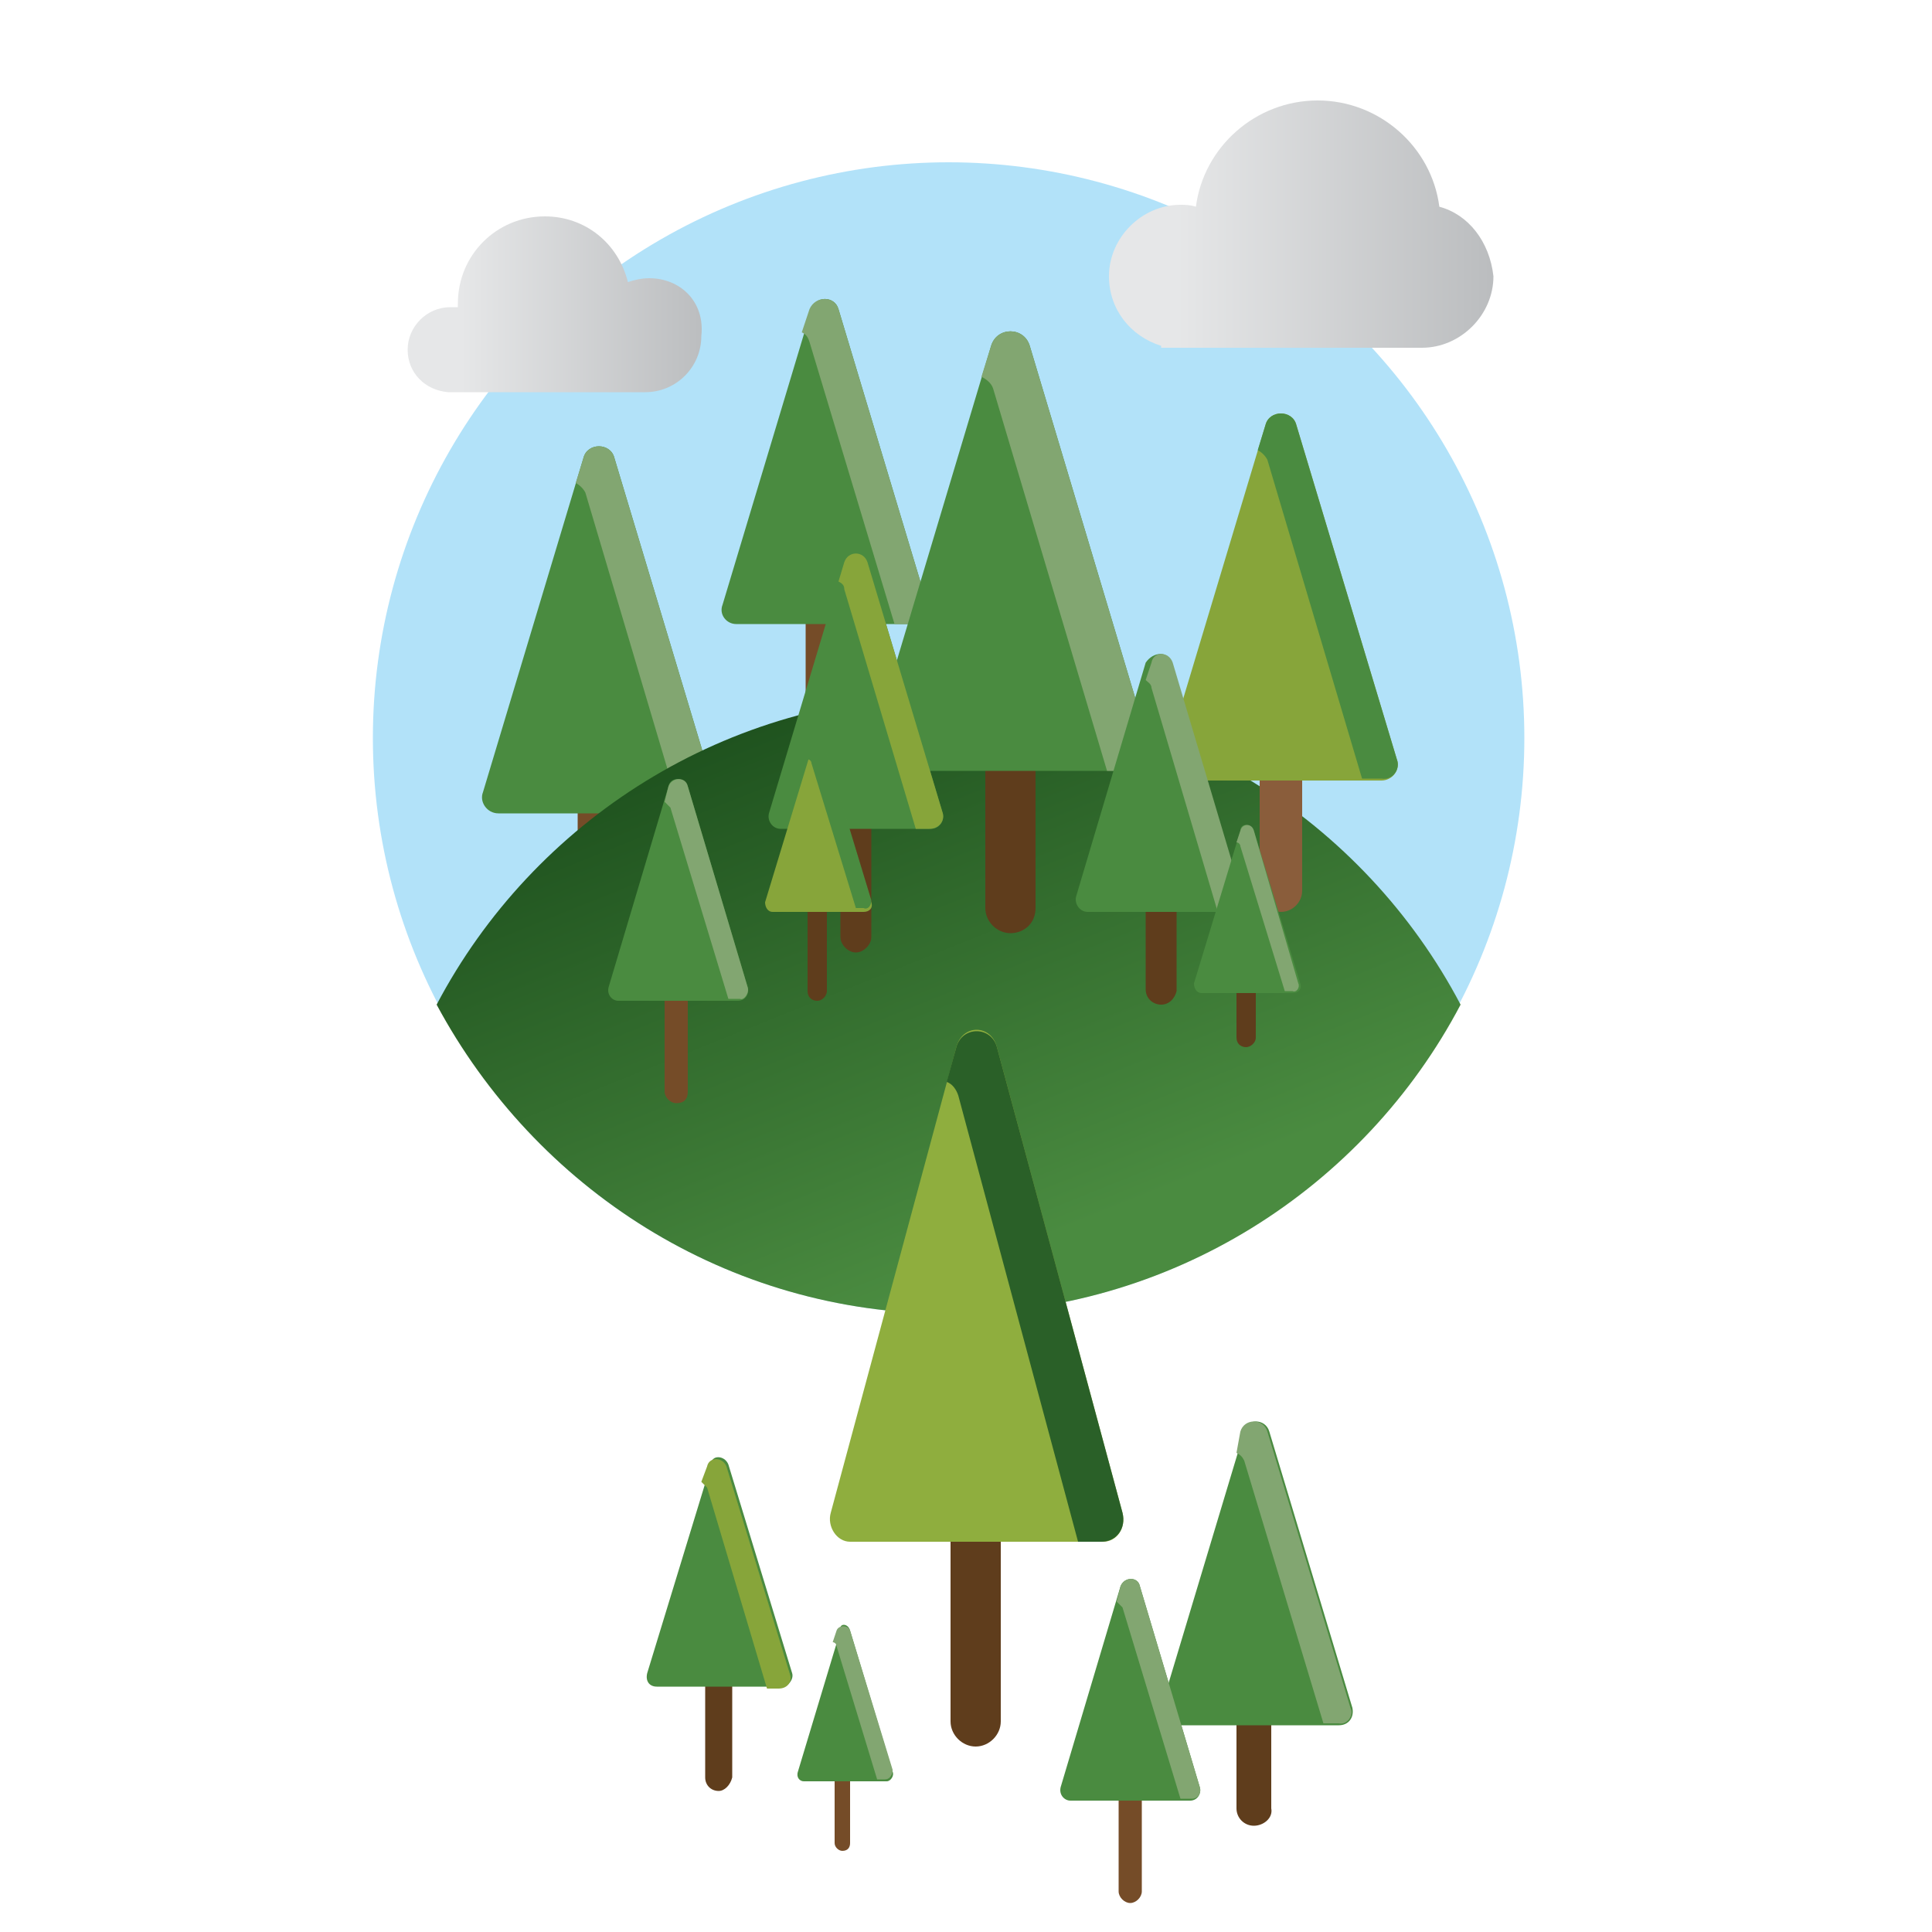 <?xml version="1.0" encoding="UTF-8"?>
<svg xmlns="http://www.w3.org/2000/svg" xmlns:xlink="http://www.w3.org/1999/xlink" version="1.1" id="Layer_1" x="0px" y="0px" viewBox="0 0 100 100" style="enable-background:new 0 0 100 100;" xml:space="preserve">
<style type="text/css">
	.st0{fill:#B2E2F9;}
	.st1{fill:url(#SVGID_1_);}
	.st2{fill:#928477;}
	.st3{fill:url(#SVGID_00000031906281690100381430000013466300737937443458_);}
	.st4{fill:url(#SVGID_00000111897017484874706630000003317658273209101715_);}
	.st5{fill:#754C28;}
	.st6{fill:#C3996B;}
	.st7{fill:#6D6E70;}
	.st8{fill:#929497;}
	.st9{fill:#404041;}
	.st10{fill:#F1F1F2;}
	.st11{fill:#F9EC31;}
	.st12{fill:#FFF100;}
	.st13{fill:#5F3D1C;}
	.st14{fill:#4A8B40;}
	.st15{fill:#87A53A;}
	.st16{fill:#82A671;}
	.st17{fill:#603813;}
	.st18{fill:#FFFFFF;}
	.st19{fill:url(#SVGID_00000090995685639958360530000017275696144744720565_);}
	.st20{fill:url(#SVGID_00000122000935458933953070000012929964880983966338_);}
	.st21{fill:url(#SVGID_00000065033476779047733700000003970758609534909368_);}
	.st22{fill:url(#SVGID_00000026162917163515831960000007355894113153609390_);}
	.st23{fill:url(#SVGID_00000004523477064826675710000013842150921834395825_);}
	.st24{fill:url(#SVGID_00000107584987107727859760000012323106041309414075_);}
	.st25{fill:url(#SVGID_00000134937367506613852430000001250033874490836112_);}
	.st26{fill:#2A6028;}
	.st27{fill:#8FAE3E;}
	.st28{fill:url(#SVGID_00000031913338759275663250000016505710677759884976_);}
	.st29{fill:url(#SVGID_00000075159875990137508060000005768817160986250925_);}
	.st30{fill:url(#SVGID_00000031909260282603244950000009986546763993502857_);}
	.st31{fill:url(#SVGID_00000152974579860736812590000003922476943316082366_);}
	.st32{opacity:0.37;}
	.st33{fill:#A87C4F;}
	.st34{fill:#487629;}
	.st35{fill:#3B2314;}
	.st36{fill:#6F95A8;}
	.st37{fill:#231F20;}
	.st38{fill:#B76646;}
	.st39{fill:#E6E7E8;stroke:#231F20;stroke-width:1.777;stroke-miterlimit:10;}
	.st40{fill:#C1B49A;}
	.st41{fill:#786E57;}
	.st42{fill:url(#SVGID_00000150785464638397945010000006483560979903971978_);}
	.st43{fill:#4A8B2C;}
	.st44{fill:#A6A8AB;}
	.st45{fill:url(#SVGID_00000044164418251167644810000005063163215121937832_);}
	.st46{fill:#8A5D3B;}
	.st47{fill:url(#SVGID_00000103970952290019604120000001138118085515800705_);}
	.st48{fill:url(#SVGID_00000109729230634671897470000009326279950524969100_);}
</style>
<g>
	<circle class="st0" cx="49.1" cy="38.2" r="29.8"></circle>
	<rect x="29.9" y="39.5" class="st5" width="2.2" height="9.5"></rect>
	<path class="st14" d="M31.8,23.7L37,41c0.2,0.5-0.2,1.1-0.8,1.1H25.8c-0.6,0-1-0.6-0.8-1.1l5.2-17.3C30.4,22.9,31.6,22.9,31.8,23.7   z"></path>
	<path class="st16" d="M37,41l-5.2-17.3c-0.2-0.8-1.4-0.8-1.6,0L29.8,25c0.2,0.1,0.4,0.3,0.5,0.5l4.9,16.5h1   C36.7,42.1,37.2,41.5,37,41z"></path>
	<linearGradient id="SVGID_1_" gradientUnits="userSpaceOnUse" x1="54.006" y1="64.165" x2="42.237" y2="34.788">
		<stop offset="0" style="stop-color:#4A8B40"></stop>
		<stop offset="1" style="stop-color:#1D501D"></stop>
	</linearGradient>
	<path class="st1" d="M49.1,68c11.5,0,21.5-6.5,26.5-16c-5-9.5-15-16-26.5-16c-11.5,0-21.5,6.5-26.5,16C27.7,61.5,37.6,68,49.1,68z"></path>
	<path class="st5" d="M42.7,38.5L42.7,38.5c-0.5,0-1-0.4-1-1v-7.9c0-0.5,0.4-1,1-1l0,0c0.5,0,1,0.4,1,1v7.9   C43.6,38.1,43.2,38.5,42.7,38.5z"></path>
	<path class="st14" d="M43.4,16L48,31.3c0.1,0.5-0.2,1-0.7,1h-9.2c-0.5,0-0.9-0.5-0.7-1L42,16C42.2,15.3,43.2,15.3,43.4,16z"></path>
	<path class="st16" d="M48,31.3L43.4,16c-0.2-0.7-1.2-0.7-1.5,0l-0.4,1.2c0.2,0.1,0.3,0.2,0.4,0.5l4.4,14.6h0.9   C47.8,32.3,48.1,31.8,48,31.3z"></path>
	<path class="st13" d="M52.3,48.3L52.3,48.3c-0.7,0-1.3-0.6-1.3-1.3V36.3c0-0.7,0.6-1.3,1.3-1.3l0,0c0.7,0,1.3,0.6,1.3,1.3V47   C53.6,47.8,53,48.3,52.3,48.3z"></path>
	<path class="st14" d="M53.3,17.9l6.2,20.7c0.2,0.7-0.3,1.3-1,1.3H46.1c-0.7,0-1.2-0.7-1-1.3l6.2-20.7C51.6,16.9,53,16.9,53.3,17.9z   "></path>
	<path class="st16" d="M59.5,38.6l-6.2-20.7c-0.3-1-1.7-1-2,0l-0.5,1.6c0.2,0.1,0.5,0.3,0.6,0.6l5.9,19.8h1.2   C59.2,39.9,59.7,39.3,59.5,38.6z"></path>
	<path class="st46" d="M66.3,47.2L66.3,47.2c-0.6,0-1.1-0.5-1.1-1.1v-7.3c0-0.6,0.5-1.1,1.1-1.1h0c0.6,0,1.1,0.5,1.1,1.1v7.3   C67.4,46.7,66.9,47.2,66.3,47.2z"></path>
	<path class="st15" d="M67.1,22l5.2,17.3c0.2,0.5-0.2,1.1-0.8,1.1H61.1c-0.6,0-1-0.6-0.8-1.1L65.5,22C65.7,21.2,66.9,21.2,67.1,22z"></path>
	<path class="st14" d="M72.3,39.3L67.1,22c-0.2-0.8-1.4-0.8-1.6,0l-0.4,1.3c0.2,0.1,0.4,0.3,0.5,0.5l4.9,16.5h1   C72.1,40.4,72.5,39.8,72.3,39.3z"></path>
	<path class="st13" d="M44.3,49.3L44.3,49.3c-0.4,0-0.8-0.4-0.8-0.8v-6.7c0-0.4,0.4-0.8,0.8-0.8l0,0c0.4,0,0.8,0.4,0.8,0.8v6.7   C45.1,48.9,44.7,49.3,44.3,49.3z"></path>
	<path class="st14" d="M44.9,29.1l3.9,13c0.1,0.4-0.2,0.8-0.6,0.8h-7.8c-0.4,0-0.7-0.4-0.6-0.8l3.9-13   C43.8,28.5,44.7,28.5,44.9,29.1z"></path>
	<path class="st15" d="M48.8,42.1l-3.9-13c-0.2-0.6-1-0.6-1.2,0l-0.3,1c0.2,0.1,0.3,0.2,0.3,0.4l3.7,12.4h0.7   C48.6,42.9,48.9,42.5,48.8,42.1z"></path>
	<path class="st13" d="M37.2,92.7L37.2,92.7c-0.4,0-0.7-0.3-0.7-0.7v-5.6c0-0.4,0.3-0.7,0.7-0.7l0,0c0.4,0,0.7,0.3,0.7,0.7V92   C37.8,92.4,37.5,92.7,37.2,92.7z"></path>
	<path class="st14" d="M37.7,75.8l3.3,10.8c0.1,0.3-0.2,0.7-0.5,0.7h-6.5c-0.4,0-0.6-0.3-0.5-0.7l3.3-10.8   C36.8,75.3,37.5,75.3,37.7,75.8z"></path>
	<path class="st15" d="M40.9,86.7l-3.3-10.8c-0.2-0.5-0.9-0.5-1,0l-0.3,0.8c0.1,0.1,0.2,0.2,0.3,0.3l3.1,10.4h0.6   C40.8,87.4,41,87,40.9,86.7z"></path>
	<path class="st13" d="M60.1,52L60.1,52c-0.4,0-0.8-0.3-0.8-0.8V45c0-0.4,0.3-0.8,0.8-0.8l0,0c0.4,0,0.8,0.3,0.8,0.8v6.3   C60.8,51.7,60.5,52,60.1,52z"></path>
	<path class="st14" d="M60.6,34.3l3.6,12.1c0.1,0.4-0.2,0.8-0.6,0.8h-7.3c-0.4,0-0.7-0.4-0.6-0.8l3.6-12.1   C59.7,33.7,60.5,33.7,60.6,34.3z"></path>
	<path class="st16" d="M64.3,46.4l-3.6-12.1c-0.2-0.6-1-0.6-1.1,0l-0.3,0.9c0.1,0.1,0.3,0.2,0.3,0.4L63,47.1h0.7   C64.1,47.1,64.4,46.7,64.3,46.4z"></path>
	<path class="st13" d="M64.5,54.2L64.5,54.2c-0.3,0-0.5-0.2-0.5-0.5v-7.3c0-0.3,0.2-0.5,0.5-0.5l0,0c0.3,0,0.5,0.2,0.5,0.5v7.3   C65,54,64.7,54.2,64.5,54.2z"></path>
	<path class="st14" d="M64.9,43l2.4,7.9c0.1,0.3-0.1,0.5-0.4,0.5h-4.7c-0.3,0-0.4-0.3-0.4-0.5l2.4-7.9C64.2,42.6,64.7,42.6,64.9,43z   "></path>
	<path class="st16" d="M67.2,50.9L64.9,43c-0.1-0.4-0.6-0.4-0.7,0l-0.2,0.6c0.1,0,0.2,0.1,0.2,0.2l2.3,7.5h0.4   C67.1,51.4,67.3,51.1,67.2,50.9z"></path>
	<path class="st13" d="M64.9,94.5L64.9,94.5c-0.5,0-0.9-0.4-0.9-0.9V80.3c0-0.5,0.4-0.9,0.9-0.9l0,0c0.5,0,0.9,0.4,0.9,0.9v13.3   C65.9,94.1,65.4,94.5,64.9,94.5z"></path>
	<path class="st14" d="M65.7,74.1l4.3,14.3c0.1,0.5-0.2,0.9-0.7,0.9h-8.5c-0.5,0-0.8-0.5-0.7-0.9l4.3-14.3   C64.5,73.4,65.5,73.4,65.7,74.1z"></path>
	<path class="st16" d="M69.9,88.4l-4.3-14.3c-0.2-0.7-1.2-0.7-1.4,0L64,75.2c0.2,0.1,0.3,0.2,0.4,0.4l4.1,13.6h0.8   C69.7,89.3,70.1,88.8,69.9,88.4z"></path>
	<path class="st13" d="M42.3,51.8L42.3,51.8c-0.3,0-0.5-0.2-0.5-0.5v-7.3c0-0.3,0.2-0.5,0.5-0.5l0,0c0.3,0,0.5,0.2,0.5,0.5v7.3   C42.8,51.5,42.6,51.8,42.3,51.8z"></path>
	<path class="st15" d="M42.7,38.8l2.4,7.9c0.1,0.3-0.1,0.5-0.4,0.5H40c-0.3,0-0.4-0.3-0.4-0.5l2.4-7.9   C42.1,38.4,42.6,38.4,42.7,38.8z"></path>
	<path class="st14" d="M45.1,46.6l-2.4-7.9c-0.1-0.4-0.6-0.4-0.7,0l-0.2,0.6c0.1,0,0.2,0.1,0.2,0.2l2.3,7.5h0.4   C44.9,47.1,45.1,46.9,45.1,46.6z"></path>
	<path class="st5" d="M35,57.1L35,57.1c-0.3,0-0.6-0.3-0.6-0.6v-6.6c0-0.3,0.3-0.6,0.6-0.6h0c0.3,0,0.6,0.3,0.6,0.6v6.6   C35.6,56.9,35.4,57.1,35,57.1z"></path>
	<path class="st14" d="M35.6,40.7l3.1,10.4c0.1,0.3-0.1,0.7-0.5,0.7H32c-0.3,0-0.6-0.3-0.5-0.7l3.1-10.4   C34.7,40.2,35.4,40.2,35.6,40.7z"></path>
	<path class="st16" d="M38.7,51.1l-3.1-10.4c-0.1-0.5-0.8-0.5-1,0l-0.2,0.8c0.1,0.1,0.2,0.2,0.3,0.3l3,9.9h0.6   C38.5,51.8,38.8,51.4,38.7,51.1z"></path>
	
		<linearGradient id="SVGID_00000073686493693736205580000002054762613943641475_" gradientUnits="userSpaceOnUse" x1="21.11" y1="15.642" x2="36.467" y2="15.642">
		<stop offset="0.179" style="stop-color:#E6E7E8"></stop>
		<stop offset="1" style="stop-color:#BBBDBF"></stop>
	</linearGradient>
	<path style="fill:url(#SVGID_00000073686493693736205580000002054762613943641475_);" d="M33.6,14.4c-0.4,0-0.8,0.1-1.1,0.2   c-0.5-2-2.2-3.4-4.3-3.4c-2.5,0-4.5,2-4.5,4.5c0,0.1,0,0.1,0,0.2c-0.1,0-0.2,0-0.4,0c-1.2,0-2.2,1-2.2,2.2c0,1.2,0.9,2.1,2.1,2.2v0   h0c0,0,0,0,0,0c0,0,0,0,0,0h4.8c0,0,0,0,0,0s0,0,0,0h5.3v0c0,0,0.1,0,0.1,0c1.6,0,2.9-1.3,2.9-2.9C36.5,15.6,35.2,14.4,33.6,14.4z"></path>
	
		<linearGradient id="SVGID_00000147930437411779714900000009073684155613273787_" gradientUnits="userSpaceOnUse" x1="57.374" y1="11.513" x2="77.136" y2="11.513">
		<stop offset="0.179" style="stop-color:#E6E7E8"></stop>
		<stop offset="1" style="stop-color:#BBBDBF"></stop>
	</linearGradient>
	<path style="fill:url(#SVGID_00000147930437411779714900000009073684155613273787_);" d="M74.5,10.7c-0.4-3.1-3.1-5.5-6.3-5.5   c-3.2,0-5.9,2.4-6.3,5.5c-0.3-0.1-0.6-0.1-0.8-0.1c-2,0-3.7,1.7-3.7,3.7c0,1.7,1.1,3.1,2.7,3.6v0.1H61c0,0,0,0,0.1,0c0,0,0,0,0.1,0   h7c0,0,0,0,0.1,0c0,0,0,0,0.1,0h5v0c0.1,0,0.1,0,0.2,0c2,0,3.7-1.7,3.7-3.7C77.1,12.5,76,11.1,74.5,10.7z"></path>
	<path class="st13" d="M50.5,90.4L50.5,90.4c-0.7,0-1.3-0.6-1.3-1.3V69.5c0-0.7,0.6-1.3,1.3-1.3h0c0.7,0,1.3,0.6,1.3,1.3v19.6   C51.8,89.8,51.2,90.4,50.5,90.4z"></path>
	<path class="st27" d="M51.6,54.2l6.5,24.1c0.2,0.8-0.3,1.5-1,1.5H44c-0.7,0-1.2-0.8-1-1.5l6.5-24.1C49.8,53,51.3,53,51.6,54.2z"></path>
	<path class="st26" d="M58.1,78.3l-6.5-24.1c-0.3-1.1-1.8-1.1-2.1,0L49,56c0.3,0.1,0.5,0.4,0.6,0.7l6.2,23.1h1.2   C57.8,79.8,58.3,79.1,58.1,78.3z"></path>
	<path class="st5" d="M58.5,98.5L58.5,98.5c-0.3,0-0.6-0.3-0.6-0.6v-6.6c0-0.3,0.3-0.6,0.6-0.6l0,0c0.3,0,0.6,0.3,0.6,0.6v6.6   C59.1,98.2,58.8,98.5,58.5,98.5z"></path>
	<path class="st14" d="M59,82.1l3.1,10.4c0.1,0.3-0.1,0.7-0.5,0.7h-6.2c-0.3,0-0.6-0.3-0.5-0.7L58,82.1C58.2,81.6,58.9,81.6,59,82.1   z"></path>
	<path class="st16" d="M62.1,92.5L59,82.1c-0.1-0.5-0.8-0.5-1,0l-0.2,0.8c0.1,0.1,0.2,0.2,0.3,0.3l3,9.9h0.6   C62,93.1,62.2,92.8,62.1,92.5z"></path>
	<path class="st5" d="M43.6,95.8L43.6,95.8c-0.2,0-0.4-0.2-0.4-0.4v-4.6c0-0.2,0.2-0.4,0.4-0.4l0,0c0.2,0,0.4,0.2,0.4,0.4v4.6   C44,95.6,43.9,95.8,43.6,95.8z"></path>
	<path class="st14" d="M44,84.4l2.2,7.3c0.1,0.2-0.1,0.5-0.3,0.5h-4.3c-0.2,0-0.4-0.2-0.3-0.5l2.2-7.3C43.4,84,43.9,84,44,84.4z"></path>
	<path class="st16" d="M46.2,91.6L44,84.4c-0.1-0.3-0.6-0.3-0.7,0l-0.2,0.6c0.1,0,0.2,0.1,0.2,0.2l2.1,6.9h0.4   C46.1,92.1,46.2,91.8,46.2,91.6z"></path>
</g>
</svg>
